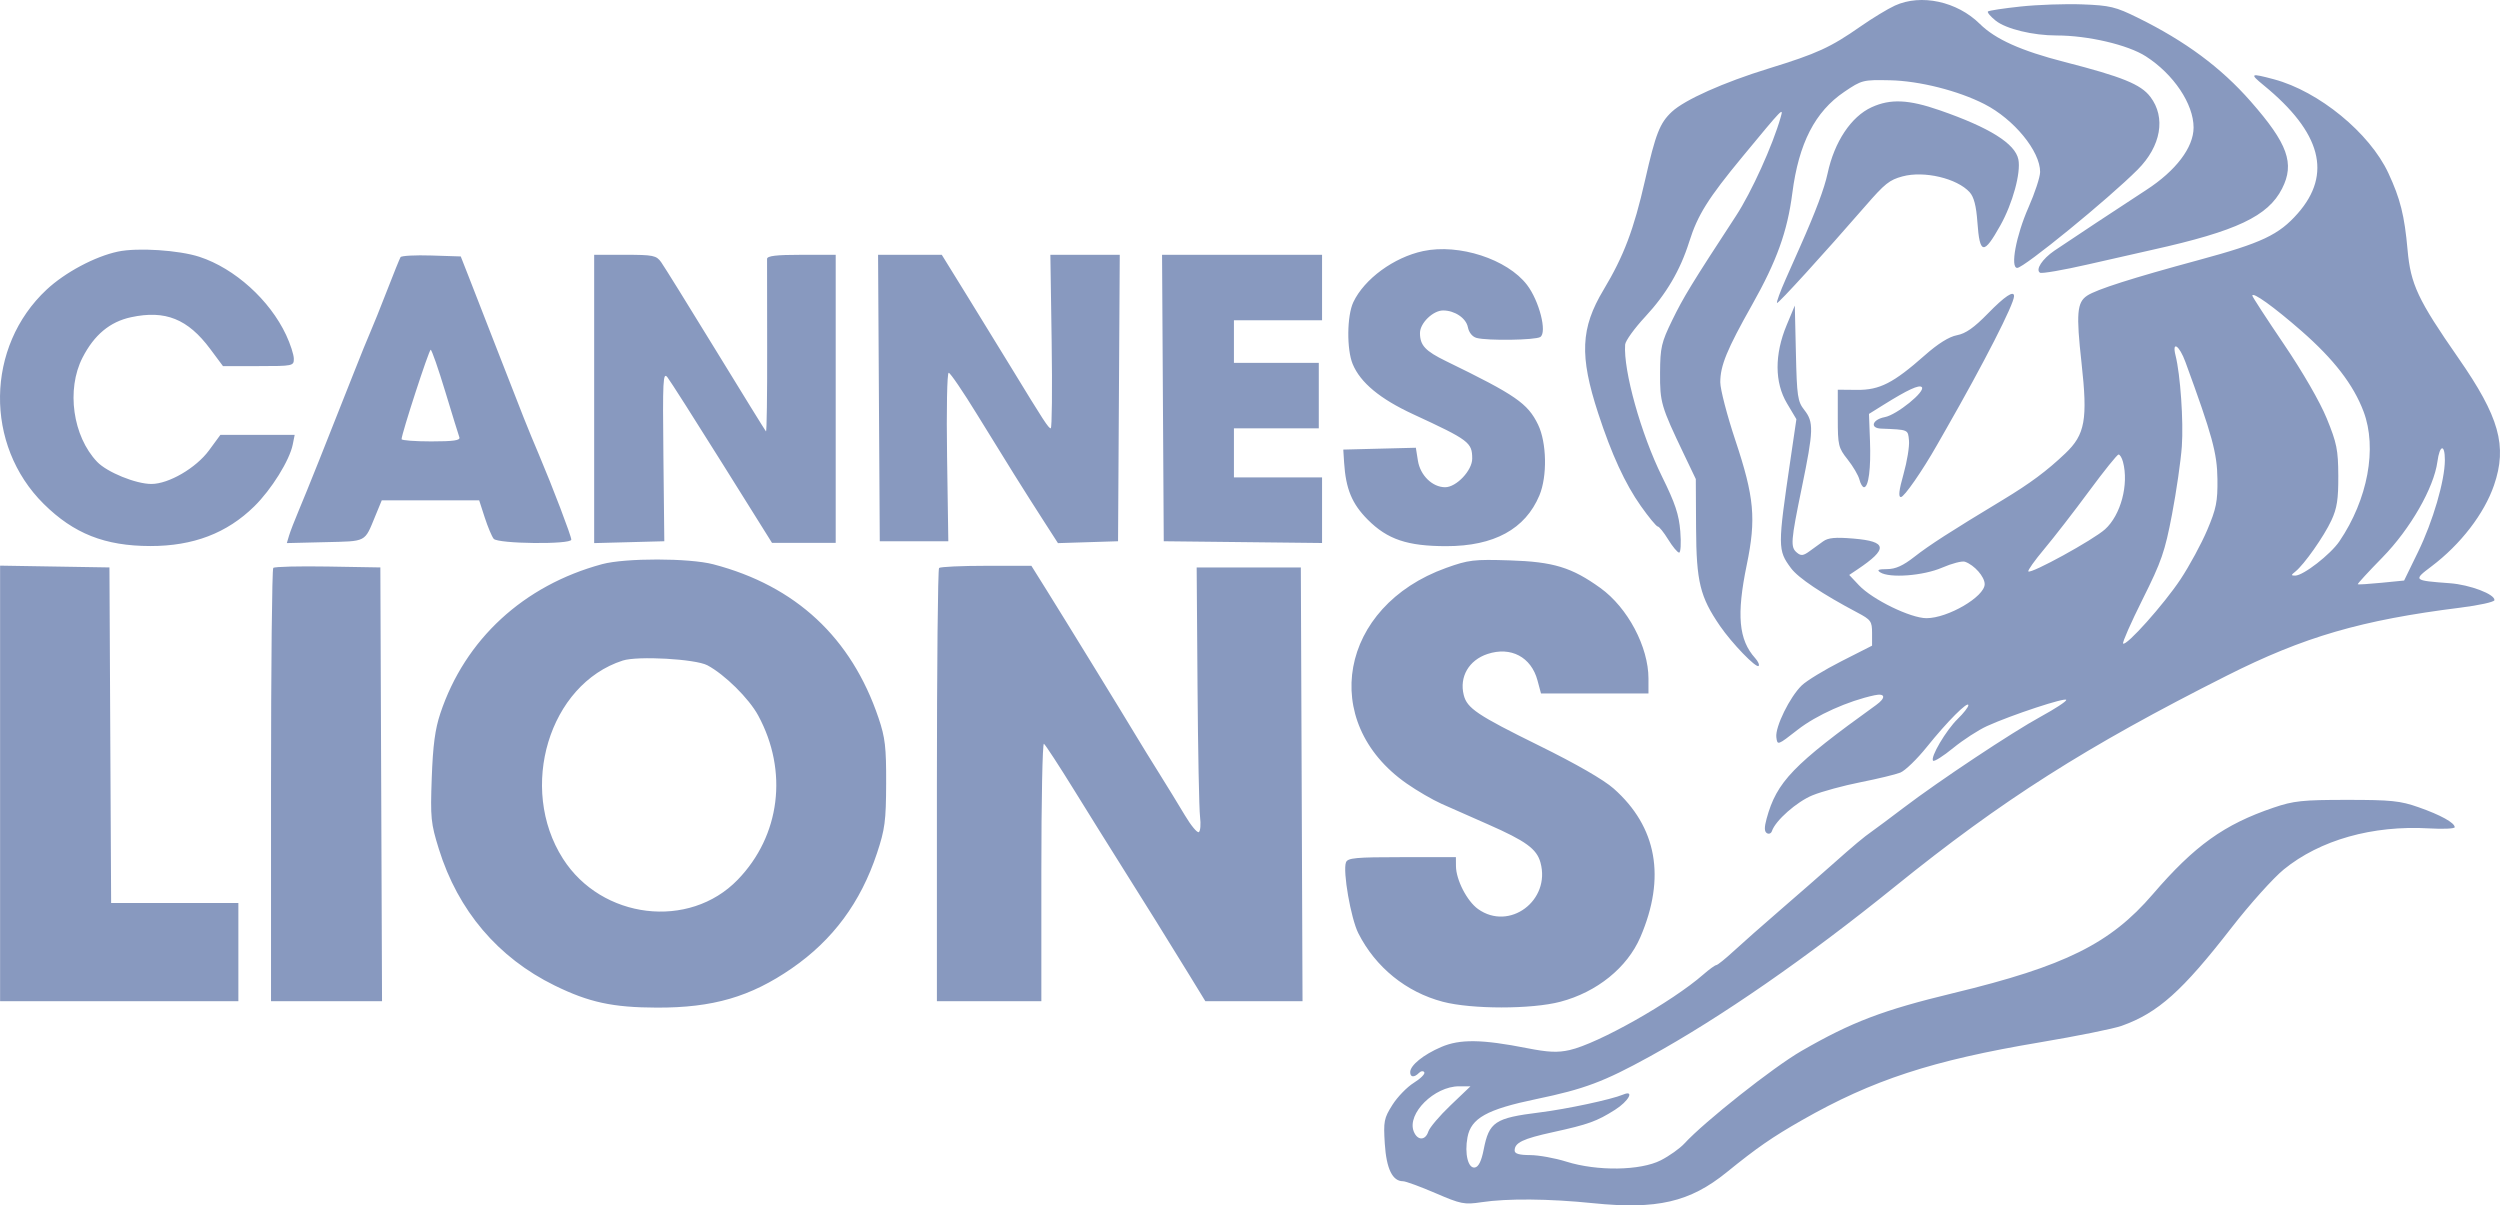 <?xml version="1.0" encoding="UTF-8"?> <svg xmlns="http://www.w3.org/2000/svg" width="224" height="108" viewBox="0 0 224 108" fill="none"> <path fill-rule="evenodd" clip-rule="evenodd" d="M169.784 0.5C169.141 0.795 167.759 1.633 166.713 2.364C164.006 4.255 162.811 4.802 158.477 6.137C154.438 7.381 150.948 8.94 149.796 10.017C148.718 11.023 148.345 11.978 147.397 16.148C146.39 20.572 145.496 22.935 143.678 25.969C141.619 29.404 141.512 31.873 143.198 37.034C144.401 40.717 145.61 43.344 147.022 45.343C147.735 46.351 148.416 47.176 148.536 47.176C148.657 47.176 149.078 47.7 149.472 48.341C149.866 48.982 150.306 49.51 150.448 49.514C150.591 49.519 150.639 48.664 150.555 47.615C150.434 46.1 150.097 45.091 148.918 42.702C147.035 38.891 145.443 33.196 145.612 30.876C145.636 30.542 146.444 29.42 147.408 28.383C149.299 26.348 150.553 24.212 151.356 21.657C152.108 19.265 153.047 17.768 156.134 14.031C159.79 9.607 159.812 9.584 159.548 10.511C158.832 13.028 156.935 17.215 155.551 19.333C151.57 25.425 150.835 26.628 149.828 28.697C148.859 30.69 148.756 31.131 148.742 33.398C148.726 36.057 148.83 36.411 150.892 40.723L151.944 42.923L151.968 47.322C151.994 52.135 152.322 53.476 154.111 56.084C155.178 57.638 157.351 59.89 157.571 59.668C157.665 59.575 157.527 59.262 157.266 58.973C155.783 57.329 155.581 55.098 156.51 50.605C157.363 46.482 157.185 44.542 155.489 39.453C154.746 37.221 154.137 34.881 154.137 34.252C154.137 32.759 154.73 31.316 156.993 27.301C159.197 23.388 160.148 20.747 160.593 17.299C161.169 12.838 162.624 10.004 165.251 8.227C166.817 7.168 166.924 7.141 169.345 7.192C171.977 7.247 175.461 8.127 177.811 9.33C180.452 10.681 182.804 13.551 182.795 15.412C182.793 15.863 182.325 17.287 181.756 18.577C180.641 21.102 180.1 24.004 180.745 24.004C181.343 24.004 188.92 17.819 191.535 15.197C193.63 13.095 194.078 10.528 192.672 8.678C191.819 7.556 190.162 6.882 184.992 5.555C181.083 4.551 178.789 3.521 177.396 2.145C175.355 0.126 172.125 -0.572 169.784 0.5ZM181.044 0.584C179.516 0.747 178.2 0.948 178.119 1.029C178.039 1.111 178.352 1.481 178.814 1.851C179.741 2.594 182.143 3.178 184.272 3.178C187.081 3.178 190.654 4.013 192.264 5.046C194.755 6.644 196.545 9.312 196.545 11.427C196.545 13.21 194.962 15.299 192.304 17.021C190.386 18.264 185.105 21.754 184.074 22.46C182.981 23.209 182.356 24.169 182.787 24.436C182.942 24.532 184.884 24.196 187.102 23.688C189.319 23.181 191.924 22.59 192.889 22.375C200.399 20.704 203.215 19.374 204.472 16.902C205.623 14.642 204.988 12.877 201.663 9.087C199.001 6.053 195.818 3.694 191.548 1.59C189.554 0.607 189.052 0.486 186.576 0.392C185.062 0.334 182.572 0.421 181.044 0.584ZM202.839 7.651C207.986 11.868 208.975 15.595 205.883 19.117C204.192 21.044 202.651 21.771 197.038 23.291C191.034 24.917 187.865 25.928 187.012 26.488C186.098 27.088 186.014 28.087 186.504 32.51C187.068 37.599 186.831 38.931 185.056 40.621C183.409 42.19 181.899 43.312 179.436 44.8C174.775 47.614 172.861 48.846 171.531 49.889C170.509 50.689 169.841 50.99 169.078 50.993C168.293 50.997 168.14 51.069 168.468 51.282C169.3 51.821 172.324 51.592 174.011 50.862C174.887 50.483 175.808 50.244 176.058 50.331C176.904 50.627 177.827 51.675 177.827 52.34C177.827 53.46 174.529 55.389 172.613 55.389C171.191 55.389 167.774 53.724 166.562 52.439L165.69 51.515L166.411 51.032C169.19 49.172 169.112 48.513 166.086 48.258C164.453 48.121 163.804 48.179 163.355 48.505C163.03 48.74 162.469 49.147 162.107 49.409C161.575 49.795 161.364 49.817 161.01 49.522C160.409 49.022 160.446 48.531 161.449 43.656C162.499 38.551 162.522 37.825 161.668 36.737C161.067 35.972 161.002 35.532 160.913 31.638L160.815 27.377L160.082 29.137C158.991 31.76 159 34.268 160.11 36.135L160.957 37.56L160.434 41.121C159.273 49.028 159.274 49.289 160.474 50.908C161.125 51.786 163.263 53.217 166.421 54.887C167.634 55.528 167.737 55.671 167.737 56.717V57.852L164.987 59.248C163.475 60.016 161.88 60.987 161.443 61.407C160.369 62.44 159.044 65.138 159.16 66.058C159.255 66.801 159.265 66.797 161.076 65.382C162.745 64.079 165.59 62.802 167.956 62.296C168.93 62.087 169.003 62.52 168.102 63.168C160.657 68.526 159.194 70.044 158.288 73.352C158.074 74.135 158.081 74.507 158.312 74.65C158.49 74.761 158.694 74.677 158.765 74.465C159.078 73.52 160.999 71.828 162.405 71.257C163.246 70.915 165.185 70.387 166.713 70.085C168.241 69.782 169.842 69.395 170.27 69.225C170.698 69.055 171.769 68.017 172.65 66.919C174.458 64.665 176.365 62.752 176.365 63.193C176.365 63.355 175.937 63.903 175.414 64.411C174.36 65.437 172.925 67.875 173.208 68.16C173.308 68.26 174.12 67.746 175.012 67.017C175.904 66.289 177.264 65.407 178.034 65.057C180.236 64.057 185.139 62.441 185.139 62.715C185.139 62.851 184.119 63.519 182.872 64.199C180.296 65.605 173.768 69.941 170.558 72.379C169.374 73.278 168.121 74.212 167.776 74.454C166.975 75.014 166.149 75.706 164.092 77.534C163.185 78.341 161.145 80.123 159.559 81.494C157.972 82.865 156.07 84.544 155.333 85.225C154.595 85.906 153.897 86.467 153.782 86.472C153.667 86.476 153.14 86.858 152.612 87.32C149.798 89.779 143.185 93.514 140.63 94.087C139.563 94.326 138.723 94.288 136.828 93.915C132.769 93.116 130.813 93.09 129.131 93.812C127.534 94.498 126.353 95.455 126.353 96.064C126.353 96.535 126.707 96.567 127.139 96.134C127.314 95.958 127.529 95.932 127.618 96.076C127.706 96.22 127.283 96.644 126.678 97.02C126.073 97.395 125.209 98.286 124.758 99.001C124.003 100.198 123.95 100.471 124.078 102.485C124.222 104.724 124.764 105.839 125.709 105.839C125.948 105.839 127.255 106.318 128.614 106.903C130.904 107.89 131.204 107.949 132.74 107.718C135.055 107.369 138.781 107.402 142.734 107.805C148.467 108.39 151.407 107.711 154.701 105.043C157.441 102.822 158.787 101.891 161.456 100.368C167.782 96.76 173.115 95.016 182.799 93.39C186.096 92.836 189.382 92.172 190.101 91.915C193.362 90.749 195.519 88.821 199.956 83.107C201.585 81.01 203.688 78.667 204.63 77.9C207.877 75.258 212.582 73.93 217.648 74.224C218.91 74.297 219.942 74.25 219.942 74.119C219.942 73.72 218.687 73.026 216.706 72.33C215.064 71.752 214.246 71.668 210.291 71.669C206.294 71.669 205.515 71.752 203.71 72.365C199.278 73.87 196.634 75.766 192.885 80.129C189.085 84.551 185.025 86.564 175.049 88.975C168.68 90.514 165.935 91.559 161.409 94.166C158.898 95.613 152.728 100.492 150.92 102.461C150.518 102.899 149.568 103.574 148.809 103.962C146.979 104.896 143.108 104.952 140.344 104.083C139.325 103.763 137.865 103.499 137.101 103.496C136.118 103.494 135.712 103.374 135.712 103.088C135.712 102.383 136.445 102.032 139.155 101.439C142.308 100.748 143.072 100.473 144.705 99.439C145.932 98.662 146.484 97.631 145.436 98.073C144.38 98.517 140.4 99.369 137.951 99.674C133.937 100.174 133.423 100.517 132.934 103.02C132.737 104.025 132.482 104.545 132.156 104.607C131.544 104.723 131.211 103.376 131.487 101.9C131.808 100.185 133.228 99.398 137.666 98.474C141.959 97.581 143.7 96.928 147.794 94.676C154.176 91.166 161.888 85.822 169.784 79.439C179.386 71.678 186.907 66.897 199.508 60.546C206.437 57.053 211.569 55.559 220.463 54.445C222.118 54.238 223.485 53.937 223.502 53.775C223.557 53.246 221.306 52.39 219.509 52.257C216.219 52.013 216.203 51.998 217.858 50.75C220.465 48.786 222.586 46.033 223.464 43.475C224.67 39.958 223.94 37.355 220.264 32.07C216.644 26.864 215.993 25.478 215.718 22.39C215.443 19.306 215.067 17.804 213.995 15.504C212.321 11.911 207.768 8.179 203.749 7.106C201.616 6.536 201.536 6.584 202.839 7.651ZM167.703 9.606C165.864 10.443 164.359 12.704 163.753 15.536C163.467 16.873 162.691 18.943 161.292 22.097C161.077 22.581 160.497 23.889 160.003 25.003C159.508 26.118 159.156 27.082 159.22 27.146C159.317 27.242 163.441 22.717 167.15 18.445C168.885 16.447 169.295 16.12 170.464 15.805C172.402 15.281 175.357 15.979 176.482 17.226C176.864 17.648 177.071 18.448 177.174 19.897C177.383 22.82 177.736 22.87 179.235 20.191C180.333 18.229 181.084 15.478 180.847 14.29C180.564 12.869 178.276 11.436 173.816 9.886C171.011 8.911 169.391 8.837 167.703 9.606ZM10.568 22.542C8.511 22.978 5.832 24.406 4.179 25.948C-1.288 31.049 -1.408 39.879 3.919 45.152C6.611 47.816 9.398 48.918 13.461 48.925C17.308 48.931 20.329 47.779 22.781 45.372C24.324 43.857 25.947 41.248 26.23 39.83L26.403 38.963H23.076H19.748L18.725 40.356C17.567 41.933 15.114 43.363 13.566 43.363C12.17 43.363 9.595 42.313 8.705 41.382C6.518 39.091 5.929 34.9 7.394 32.044C8.44 30.003 9.848 28.831 11.741 28.423C14.813 27.763 16.829 28.573 18.84 31.274L19.978 32.803H23.154C26.253 32.803 26.33 32.787 26.327 32.143C26.326 31.78 26.015 30.823 25.638 30.017C24.169 26.879 21.033 24.049 17.876 23.014C16.037 22.411 12.321 22.171 10.568 22.542ZM127.512 22.497C124.889 23.057 122.243 24.994 121.258 27.075C120.684 28.289 120.654 31.307 121.202 32.623C121.896 34.288 123.651 35.743 126.626 37.119C131.632 39.434 131.91 39.644 131.91 41.095C131.91 42.154 130.489 43.656 129.486 43.656C128.344 43.656 127.255 42.596 127.045 41.279L126.86 40.118L123.609 40.2L120.358 40.283L120.433 41.456C120.586 43.815 121.137 45.143 122.553 46.564C124.319 48.334 126.104 48.936 129.593 48.936C133.864 48.936 136.664 47.409 137.93 44.389C138.647 42.68 138.589 39.653 137.809 38.045C136.885 36.14 135.809 35.398 129.57 32.36C127.7 31.449 127.23 30.942 127.23 29.835C127.23 28.953 128.398 27.817 129.303 27.817C130.341 27.817 131.36 28.504 131.521 29.313C131.618 29.8 131.924 30.177 132.307 30.28C133.275 30.541 137.565 30.478 138.007 30.197C138.64 29.795 137.918 26.957 136.817 25.521C135.054 23.22 130.72 21.811 127.512 22.497ZM35.889 23.04C35.811 23.167 35.262 24.524 34.669 26.057C34.075 27.59 33.412 29.239 33.195 29.723C32.978 30.207 32.282 31.923 31.648 33.536C29.366 39.338 27.452 44.125 26.781 45.709C26.405 46.596 26.008 47.624 25.899 47.992L25.7 48.661L29.128 48.578C32.904 48.487 32.641 48.625 33.632 46.222L34.206 44.829H38.569H42.933L43.433 46.369C43.709 47.216 44.069 48.074 44.234 48.276C44.607 48.731 51.189 48.802 51.189 48.351C51.189 48.026 49.521 43.647 48.283 40.723C47.248 38.277 46.937 37.497 44.602 31.483C43.537 28.741 42.355 25.705 41.974 24.737L41.283 22.977L38.656 22.893C37.211 22.847 35.966 22.913 35.889 23.04ZM53.237 35.746V48.662L56.379 48.579L59.522 48.496L59.441 40.869C59.368 34.023 59.405 33.301 59.802 33.804C60.045 34.113 62.253 37.578 64.708 41.504L69.173 48.642H72.026H74.879V35.736V22.83H71.808C69.551 22.83 68.735 22.927 68.728 23.197C68.723 23.399 68.727 26.988 68.737 31.175C68.747 35.361 68.7 38.727 68.631 38.654C68.563 38.582 66.528 35.289 64.11 31.337C61.691 27.384 59.499 23.853 59.239 23.49C58.806 22.886 58.533 22.83 56.001 22.83H53.237V35.746ZM78.751 35.663L78.827 48.496H81.898H84.969L84.858 40.943C84.795 36.696 84.859 33.395 85.004 33.401C85.146 33.407 86.291 35.09 87.55 37.141C90.239 41.521 91.752 43.941 93.511 46.673L94.793 48.664L97.486 48.58L100.177 48.496L100.254 35.663L100.33 22.83H97.221H94.113L94.228 30.603C94.291 34.878 94.255 38.376 94.147 38.376C93.948 38.376 93.534 37.74 90.614 32.95C89.729 31.498 87.966 28.627 86.695 26.57L84.384 22.831L81.529 22.831L78.675 22.83L78.751 35.663ZM104.196 35.663L104.272 48.496L111.364 48.574L118.456 48.653V45.714V42.776H114.508H110.56V40.576V38.376H114.362H118.164V35.443V32.51H114.362H110.56V30.603V28.697H114.508H118.456V25.764V22.83H111.288H104.12L104.196 35.663ZM178.114 28.092C176.874 29.363 176.124 29.889 175.342 30.036C174.64 30.168 173.647 30.788 172.466 31.832C169.643 34.326 168.415 34.953 166.388 34.934L164.666 34.918V37.487C164.666 39.904 164.718 40.121 165.55 41.171C166.036 41.785 166.511 42.595 166.605 42.971C166.7 43.348 166.883 43.656 167.014 43.656C167.427 43.656 167.644 41.964 167.55 39.483L167.46 37.086L168.768 36.27C170.931 34.92 171.958 34.446 172.193 34.686C172.558 35.061 169.954 37.172 168.878 37.374C167.763 37.584 167.509 38.361 168.541 38.403C171.025 38.505 170.949 38.472 171.045 39.472C171.096 39.994 170.875 41.347 170.556 42.478C170.144 43.94 170.076 44.536 170.324 44.536C170.614 44.536 172.252 42.174 173.556 39.874C173.733 39.56 174.093 38.93 174.355 38.474C177.747 32.55 180.459 27.245 180.459 26.533C180.459 25.988 179.627 26.542 178.114 28.092ZM206.19 29.636C209.111 32.188 210.866 34.461 211.776 36.875C213.011 40.146 212.155 44.749 209.615 48.497C208.814 49.68 206.372 51.575 205.65 51.575C205.264 51.575 205.267 51.528 205.669 51.209C206.446 50.591 208.222 48.068 208.891 46.63C209.397 45.542 209.521 44.74 209.511 42.629C209.5 40.303 209.377 39.694 208.478 37.496C207.868 36.006 206.322 33.327 204.633 30.835C203.08 28.543 201.809 26.588 201.809 26.492C201.809 26.109 203.736 27.492 206.19 29.636ZM195.815 32.437C198.223 39.019 198.655 40.602 198.682 42.923C198.705 44.946 198.579 45.576 197.766 47.493C197.248 48.716 196.175 50.696 195.383 51.893C193.893 54.143 190.505 57.935 190.231 57.66C190.145 57.574 190.934 55.786 191.983 53.685C193.671 50.307 193.974 49.432 194.61 46.101C195.005 44.031 195.402 41.28 195.493 39.989C195.65 37.749 195.361 33.567 194.929 31.85C194.588 30.49 195.268 30.94 195.815 32.437ZM39.893 35.078C40.516 37.134 41.086 38.981 41.16 39.183C41.261 39.459 40.64 39.55 38.638 39.55C37.177 39.55 35.981 39.459 35.981 39.348C35.981 38.873 38.435 31.337 38.589 31.338C38.683 31.339 39.269 33.022 39.893 35.078ZM219.06 41.236C219.053 43.076 217.985 46.729 216.662 49.444L215.409 52.016L213.368 52.218C212.246 52.329 211.295 52.388 211.256 52.348C211.217 52.309 212.211 51.228 213.467 49.946C215.957 47.403 218.079 43.705 218.392 41.365C218.596 39.838 219.066 39.748 219.06 41.236ZM190.219 41.383C190.757 43.398 190.027 46.145 188.613 47.424C187.565 48.372 181.981 51.439 181.741 51.199C181.663 51.121 182.305 50.217 183.167 49.19C184.029 48.163 185.83 45.838 187.169 44.023C188.508 42.208 189.702 40.723 189.822 40.723C189.944 40.723 190.122 41.02 190.219 41.383ZM53.953 50.547C46.908 52.453 41.67 57.283 39.456 63.914C38.983 65.329 38.79 66.775 38.685 69.69C38.556 73.291 38.603 73.761 39.321 76.071C41.036 81.59 44.62 85.814 49.695 88.301C52.778 89.812 54.895 90.27 58.848 90.283C63.877 90.299 67.238 89.322 70.948 86.762C74.624 84.225 77.112 80.863 78.576 76.453C79.29 74.303 79.387 73.563 79.399 70.201C79.41 66.938 79.312 66.092 78.718 64.335C76.282 57.126 71.297 52.491 63.905 50.559C61.749 49.996 56.015 49.989 53.953 50.547ZM129.57 50.886C120.013 54.318 118.117 64.671 126.033 70.201C126.956 70.847 128.36 71.664 129.153 72.018C129.945 72.372 131.825 73.202 133.329 73.864C136.719 75.356 137.69 76.062 138.026 77.283C138.962 80.684 135.242 83.456 132.433 81.45C131.446 80.745 130.464 78.837 130.454 77.607L130.448 76.801H125.613C121.46 76.801 120.753 76.867 120.599 77.268C120.298 78.055 121.036 82.293 121.705 83.617C123.246 86.667 125.989 88.892 129.278 89.758C131.849 90.436 137.235 90.436 139.806 89.758C143.084 88.895 145.801 86.7 146.977 83.968C149.277 78.622 148.464 74.093 144.586 70.657C143.691 69.864 141.23 68.446 137.896 66.803C132.365 64.077 131.448 63.462 131.151 62.273C130.743 60.645 131.61 59.15 133.28 58.597C135.373 57.904 137.197 58.868 137.759 60.963L138.074 62.135H142.889H147.703V60.808C147.703 57.956 145.841 54.443 143.395 52.684C140.824 50.833 139.186 50.334 135.273 50.21C132.049 50.108 131.586 50.163 129.57 50.886ZM0.008 70.194V89.707H10.683H21.358V85.307V80.907H15.658H9.957L9.881 65.875L9.806 50.842L4.907 50.762L0.008 50.681V70.194ZM24.485 50.884C24.374 50.996 24.283 59.776 24.283 70.397V89.707H29.257H34.23L34.155 70.275L34.08 50.842L29.384 50.762C26.8 50.718 24.596 50.773 24.485 50.884ZM84.141 50.891C84.033 50.999 83.946 59.776 83.946 70.397V89.707H88.625H93.305V78.103C93.305 71.722 93.408 66.564 93.535 66.643C93.662 66.722 94.879 68.586 96.24 70.787C97.601 72.987 99.397 75.868 100.23 77.187C102.272 80.421 104.844 84.554 106.574 87.379L107.999 89.707H112.352H116.706L116.631 70.275L116.555 50.842H111.889H107.221L107.297 61.402C107.338 67.209 107.44 72.509 107.524 73.178C107.607 73.847 107.558 74.468 107.415 74.556C107.272 74.645 106.708 73.965 106.162 73.046C105.615 72.126 104.571 70.423 103.842 69.259C103.113 68.095 102.219 66.644 101.854 66.032C100.853 64.356 95.256 55.241 93.742 52.822L92.412 50.696H88.374C86.153 50.696 84.248 50.784 84.141 50.891ZM63.382 59.61C64.939 60.439 67.105 62.58 67.934 64.108C70.639 69.092 69.918 74.878 66.1 78.824C61.753 83.317 53.905 82.371 50.439 76.936C46.398 70.601 49.205 61.306 55.8 59.185C57.142 58.753 62.319 59.043 63.382 59.61ZM129.969 99.038C128.986 99.975 128.091 101.031 127.979 101.384C127.715 102.218 126.989 102.208 126.666 101.366C126.055 99.775 128.516 97.333 130.731 97.333H131.755L129.969 99.038Z" fill="#8899BF"></path> </svg> 